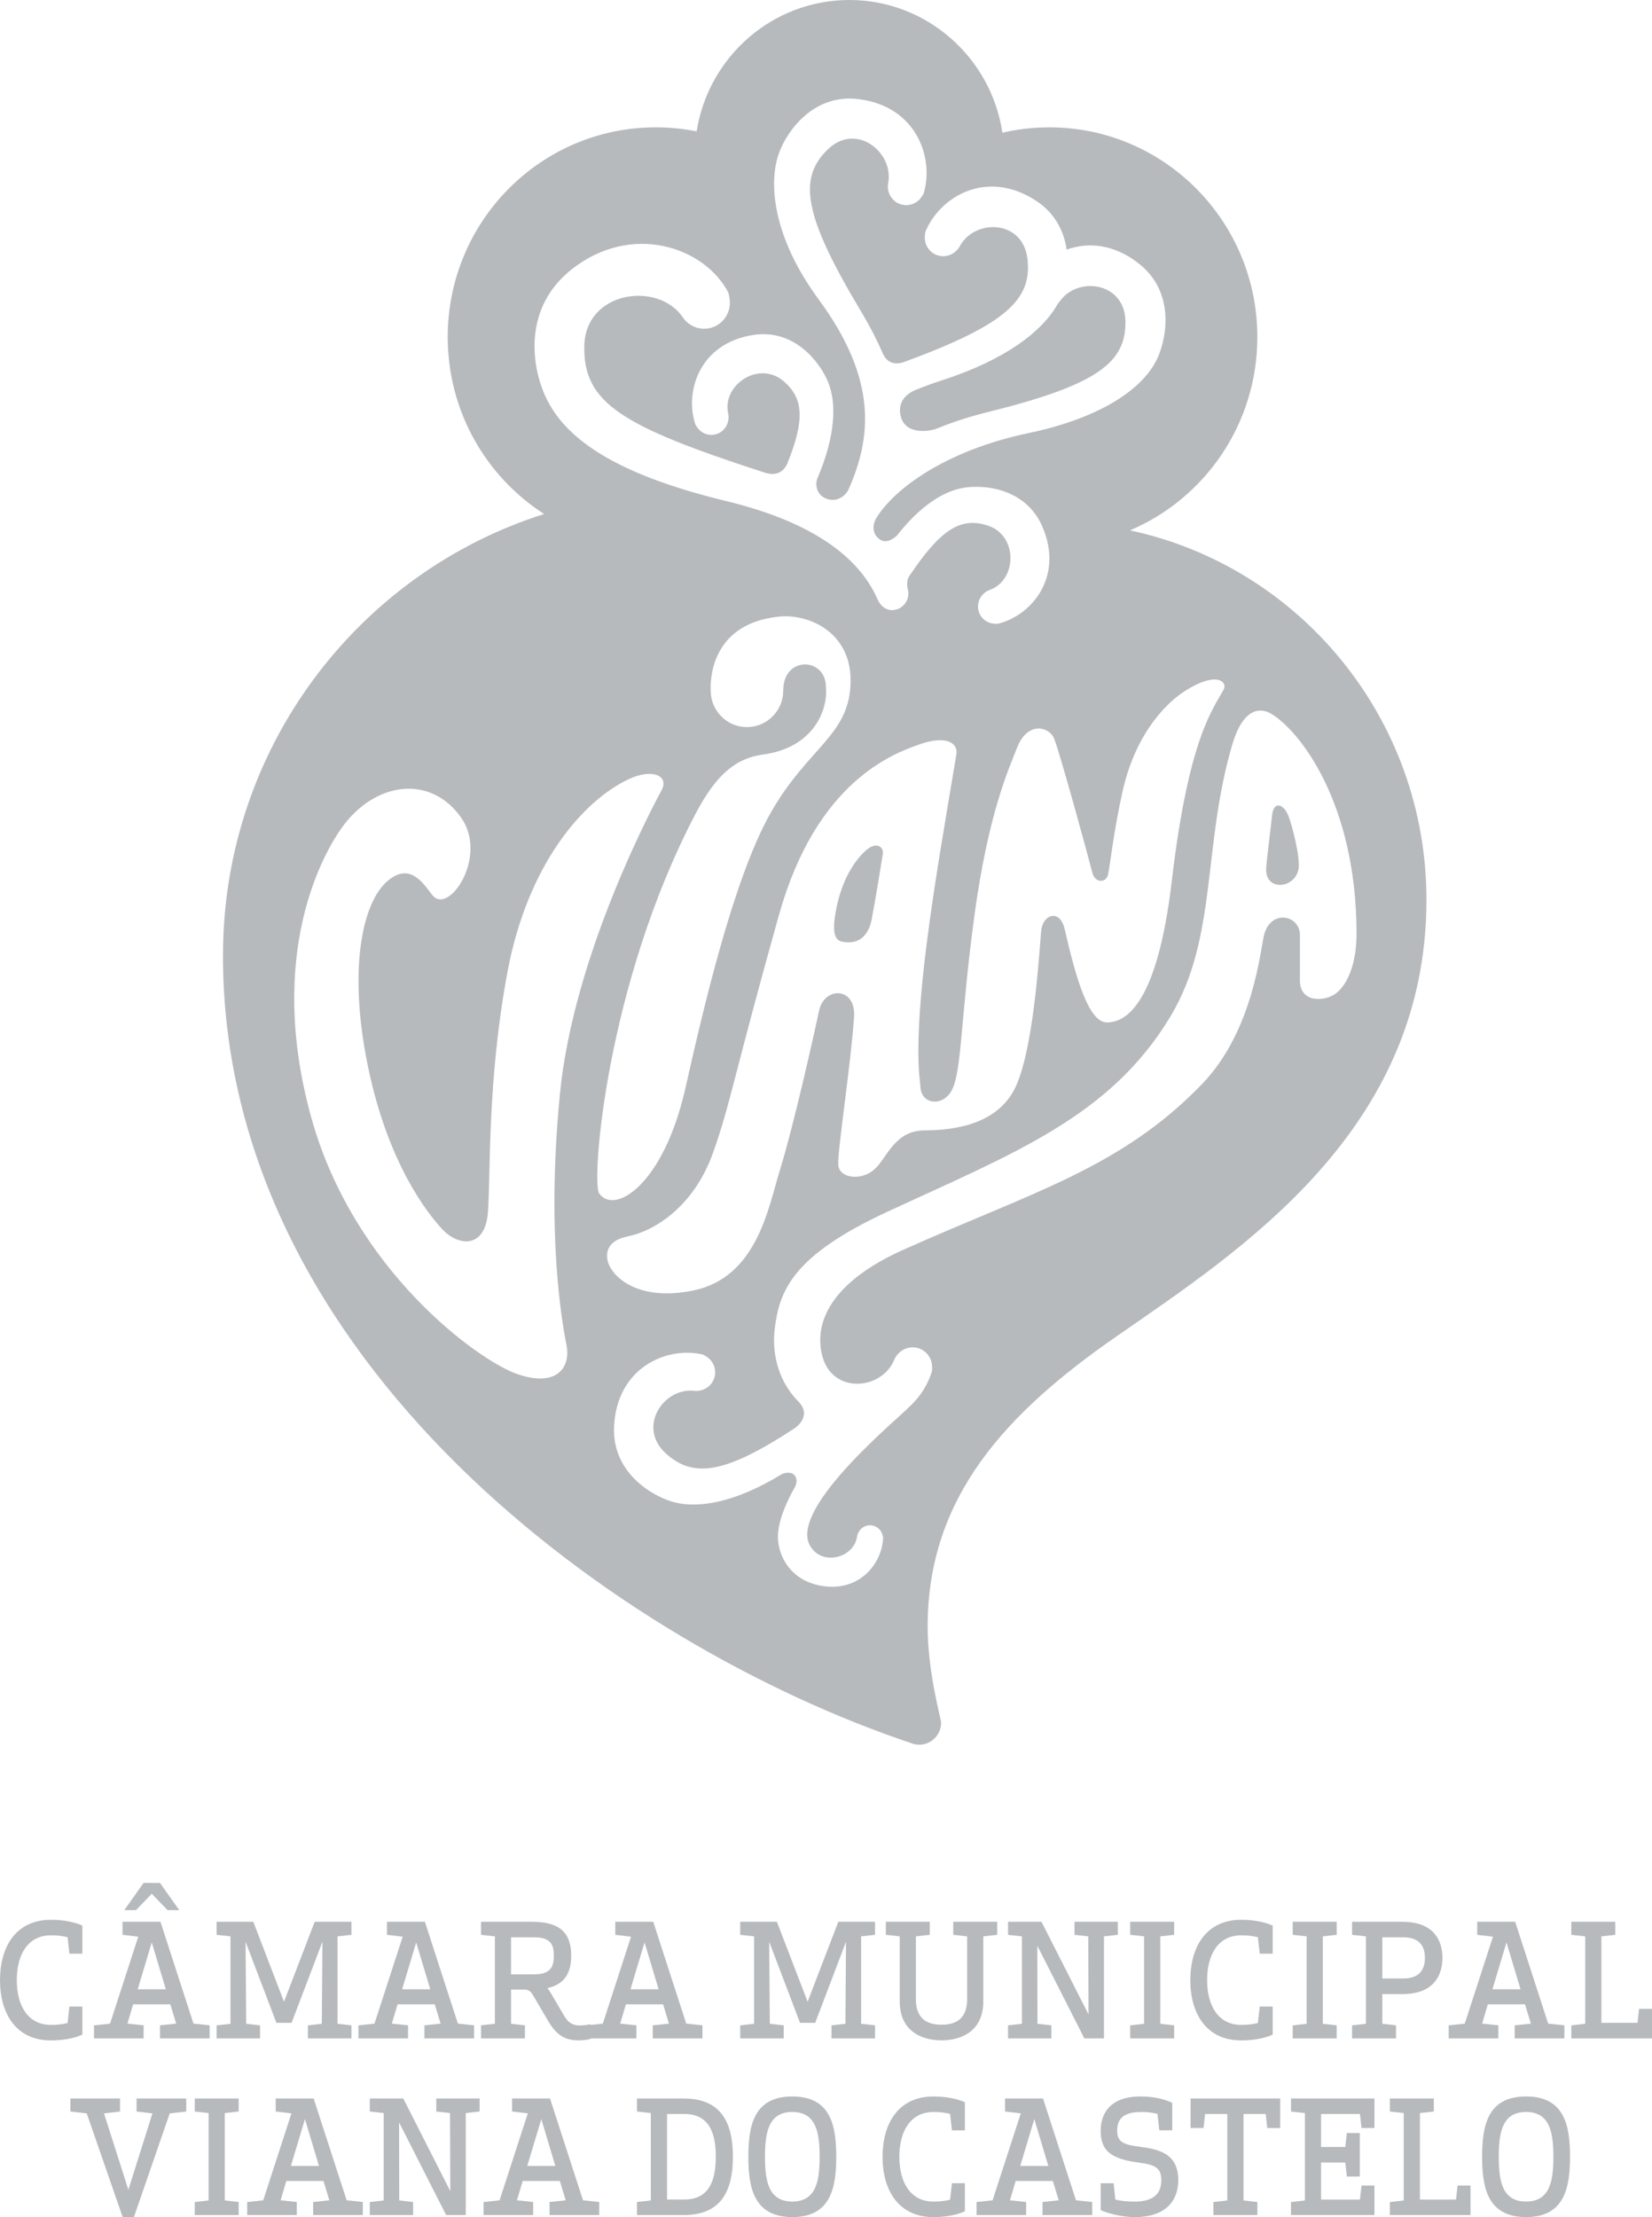 <svg width="120" height="161" viewBox="0 0 120 161" fill="none" xmlns="http://www.w3.org/2000/svg">
<g clip-path="url(#clip0_31_468)">
<path fill-rule="evenodd" clip-rule="evenodd" d="M13.527 152.384H9.919V153.333L11.072 153.469L9.325 159.013L7.555 153.469L8.719 153.333V152.384H5.112V153.333L6.3 153.469L8.911 161H9.728L12.329 153.469L13.527 153.333V152.384Z" fill="#B7BABD"/>
<path fill-rule="evenodd" clip-rule="evenodd" d="M16.329 153.445L17.337 153.333V152.384H14.145V153.333L15.153 153.445V159.791L14.145 159.905V160.852H17.337V159.905L16.329 159.791V153.445Z" fill="#B7BABD"/>
<path fill-rule="evenodd" clip-rule="evenodd" d="M17.95 160.852H21.56V159.903L20.383 159.779L20.797 158.379H23.498L23.924 159.779L22.748 159.903V160.852H26.357V159.903L25.181 159.779L22.783 152.384H20.026V153.333L21.169 153.469L19.119 159.781L17.955 159.905V160.854L17.95 160.852ZM22.151 153.886L23.172 157.284H21.131L22.151 153.886Z" fill="#B7BABD"/>
<path fill-rule="evenodd" clip-rule="evenodd" d="M29.292 152.384H26.861V153.333L27.87 153.445V159.791L26.861 159.905V160.852H30.009V159.905L29.001 159.791L28.989 154.124L32.407 160.852H33.832V153.445L34.84 153.333V152.384H31.69V153.333L32.688 153.445L32.71 159.114L29.292 152.384Z" fill="#B7BABD"/>
<path fill-rule="evenodd" clip-rule="evenodd" d="M35.119 160.852H38.729V159.903L37.552 159.779L37.967 158.379H40.667L41.093 159.779L39.917 159.903V160.852H43.526V159.903L42.35 159.779L39.952 152.384H37.195V153.333L38.338 153.469L36.288 159.781L35.124 159.905V160.854L35.119 160.852ZM39.32 153.886L40.34 157.284H38.3L39.32 153.886Z" fill="#B7BABD"/>
<path fill-rule="evenodd" clip-rule="evenodd" d="M49.664 152.384H46.268V153.333L47.276 153.445V159.791L46.268 159.903V160.852H49.664C52.443 160.852 53.238 159.023 53.238 156.619C53.238 154.215 52.443 152.386 49.664 152.386V152.384ZM48.455 153.512H49.709C51.458 153.512 51.995 154.809 51.995 156.617C51.995 158.424 51.458 159.722 49.709 159.722H48.455V153.512Z" fill="#B7BABD"/>
<path fill-rule="evenodd" clip-rule="evenodd" d="M60.745 156.619C60.745 154.406 60.376 152.238 57.552 152.238C54.729 152.238 54.359 154.406 54.359 156.619C54.359 158.832 54.74 161 57.552 161C60.364 161 60.745 158.832 60.745 156.619ZM59.536 156.619C59.536 158.369 59.29 159.87 57.552 159.87C55.815 159.87 55.569 158.367 55.569 156.619C55.569 154.871 55.815 153.366 57.552 153.366C59.29 153.366 59.536 154.869 59.536 156.619Z" fill="#B7BABD"/>
<path fill-rule="evenodd" clip-rule="evenodd" d="M64.106 156.619C64.106 159.023 65.25 161 67.803 161C68.812 161 69.574 160.809 70.09 160.583V158.539H69.148L69.013 159.736C68.599 159.839 68.23 159.872 67.803 159.872C66.156 159.872 65.328 158.505 65.328 156.621C65.328 154.737 66.156 153.368 67.803 153.368C68.23 153.368 68.599 153.402 69.013 153.504L69.148 154.702H70.09V152.658C69.574 152.431 68.812 152.24 67.803 152.24C65.247 152.24 64.106 154.218 64.106 156.621V156.619Z" fill="#B7BABD"/>
<path fill-rule="evenodd" clip-rule="evenodd" d="M70.93 160.852H74.539V159.903L73.363 159.779L73.777 158.379H76.478L76.904 159.779L75.727 159.903V160.852H79.337V159.903L78.16 159.779L75.763 152.384H73.005V153.333L74.149 153.469L72.099 159.781L70.934 159.905V160.854L70.93 160.852ZM75.131 153.886L76.151 157.284H74.111L75.131 153.886Z" fill="#B7BABD"/>
<path fill-rule="evenodd" clip-rule="evenodd" d="M82.854 153.366C83.28 153.366 83.661 153.399 84.075 153.502L84.21 154.699H85.152V152.701C84.624 152.453 83.865 152.238 82.854 152.238C80.433 152.238 79.952 153.705 79.952 154.723C79.952 156.18 80.693 156.779 82.71 157.039H82.698C83.907 157.196 84.357 157.411 84.357 158.327C84.357 159.173 83.919 159.874 82.418 159.874C81.803 159.874 81.386 159.817 81.017 159.726L80.894 158.541H79.952V160.494C80.558 160.776 81.644 161.002 82.407 161.002C84.96 161.002 85.59 159.524 85.59 158.327C85.59 156.667 84.603 156.113 82.911 155.911C81.779 155.753 81.152 155.651 81.152 154.737C81.152 154.015 81.443 153.371 82.856 153.371L82.854 153.366Z" fill="#B7BABD"/>
<path fill-rule="evenodd" clip-rule="evenodd" d="M86.482 152.384V154.53H87.424L87.536 153.514H89.15V159.791L88.142 159.905V160.852H91.335V159.905L90.326 159.791V153.514H91.94L92.052 154.53H92.994V152.384H86.482Z" fill="#B7BABD"/>
<path fill-rule="evenodd" clip-rule="evenodd" d="M98.786 153.514L98.899 154.53H99.839V152.384H93.777V153.333L94.786 153.445V159.791L93.777 159.905V160.852H99.839V158.708H98.899L98.786 159.724H95.962V157.036H97.721L97.834 158.052H98.774V154.892H97.834L97.721 155.908H95.962V153.514H98.786Z" fill="#B7BABD"/>
<path fill-rule="evenodd" clip-rule="evenodd" d="M101.966 159.791L100.958 159.905V160.852H106.818V158.708H105.876L105.765 159.724H103.143V153.445L104.151 153.333V152.384H100.958V153.333L101.966 153.445V159.791Z" fill="#B7BABD"/>
<path fill-rule="evenodd" clip-rule="evenodd" d="M114.045 156.619C114.045 154.406 113.676 152.238 110.852 152.238C108.028 152.238 107.659 154.406 107.659 156.619C107.659 158.832 108.04 161 110.852 161C113.664 161 114.045 158.832 114.045 156.619ZM112.836 156.619C112.836 158.369 112.589 159.87 110.852 159.87C109.115 159.87 108.869 158.367 108.869 156.619C108.869 154.871 109.115 153.366 110.852 153.366C112.589 153.366 112.836 154.869 112.836 156.619Z" fill="#B7BABD"/>
<path fill-rule="evenodd" clip-rule="evenodd" d="M0 143.789C0 146.193 1.143 148.17 3.697 148.17C4.705 148.17 5.467 147.979 5.983 147.752V145.708H5.041L4.907 146.906C4.492 147.008 4.123 147.042 3.697 147.042C2.05 147.042 1.221 145.675 1.221 143.789C1.221 141.902 2.05 140.538 3.697 140.538C4.123 140.538 4.492 140.572 4.907 140.674L5.041 141.871H5.983V139.828C5.467 139.601 4.705 139.41 3.697 139.41C1.141 139.41 0 141.387 0 143.791L0 143.789Z" fill="#B7BABD"/>
<path fill-rule="evenodd" clip-rule="evenodd" d="M6.823 148.022H10.433V147.073L9.256 146.948L9.671 145.549H12.371L12.797 146.948L11.621 147.073V148.022H15.23V147.073L14.054 146.948L11.656 139.553H8.899V140.502L10.042 140.638L7.992 146.951L6.828 147.075V148.024L6.823 148.022ZM11.024 141.056L12.044 144.454H10.004L11.024 141.056ZM13.02 138.707L11.618 136.729H10.43L9.029 138.707H9.881L11.024 137.521L12.168 138.707H13.02Z" fill="#B7BABD"/>
<path fill-rule="evenodd" clip-rule="evenodd" d="M17.839 141.01L20.08 146.894H21.179L23.42 141.01L23.375 146.961L22.367 147.075V148.022H25.526V147.075L24.518 146.961V140.614L25.526 140.502V139.553H22.859L20.63 145.358L18.4 139.553H15.732V140.502L16.741 140.614V146.961L15.732 147.075V148.022H18.892V147.075L17.884 146.961L17.839 141.01Z" fill="#B7BABD"/>
<path fill-rule="evenodd" clip-rule="evenodd" d="M26.031 148.022H29.641V147.073L28.464 146.949L28.879 145.549H31.579L32.005 146.949L30.829 147.073V148.022H34.438V147.073L33.262 146.949L30.864 139.553H28.107V140.502L29.25 140.638L27.201 146.951L26.036 147.075V148.024L26.031 148.022ZM30.232 141.056L31.253 144.454H29.212L30.232 141.056Z" fill="#B7BABD"/>
<path fill-rule="evenodd" clip-rule="evenodd" d="M38.66 139.553H34.94V140.502L35.948 140.614V146.961L34.94 147.073V148.022H38.132V147.073L37.124 146.961V144.476H38.042C38.39 144.487 38.525 144.554 38.748 144.938L39.789 146.71C40.44 147.829 41.055 148.167 42.064 148.167C42.289 148.167 42.691 148.122 42.892 148.065V146.992C42.667 147.037 42.433 147.082 42.109 147.082C41.706 147.082 41.325 146.958 41.022 146.45L40.035 144.769C39.945 144.621 39.855 144.487 39.766 144.373C41.053 144.08 41.491 143.233 41.491 142.014C41.491 140.502 40.819 139.553 38.655 139.553H38.66ZM37.124 140.681H38.816C40.05 140.681 40.229 141.28 40.229 142.014C40.229 142.749 40.05 143.369 38.816 143.369H37.124V140.681Z" fill="#B7BABD"/>
<path fill-rule="evenodd" clip-rule="evenodd" d="M42.618 148.022H46.228V147.073L45.051 146.949L45.465 145.549H48.166L48.592 146.949L47.416 147.073V148.022H51.025V147.073L49.849 146.949L47.451 139.553H44.694V140.502L45.837 140.638L43.787 146.951L42.623 147.075V148.024L42.618 148.022ZM46.819 141.056L47.84 144.454H45.799L46.819 141.056Z" fill="#B7BABD"/>
<path fill-rule="evenodd" clip-rule="evenodd" d="M55.874 141.01L58.115 146.894H59.214L61.453 141.01L61.41 146.961L60.4 147.075V148.022H63.562V147.075L62.551 146.961V140.614L63.562 140.502V139.553H60.894L58.665 145.358L56.433 139.553H53.768V140.502L54.776 140.614V146.961L53.768 147.075V148.022H56.927V147.075L55.919 146.961L55.874 141.01Z" fill="#B7BABD"/>
<path fill-rule="evenodd" clip-rule="evenodd" d="M66.53 140.614L67.539 140.502V139.553H64.346V140.502L65.354 140.614V145.322C65.354 147.783 67.359 148.167 68.391 148.167C69.423 148.167 71.427 147.783 71.427 145.322V140.614L72.436 140.502V139.553H69.243V140.502L70.251 140.614V145.177C70.251 146.903 69.03 147.027 68.391 147.027C67.752 147.027 66.53 146.903 66.53 145.177V140.614Z" fill="#B7BABD"/>
<path fill-rule="evenodd" clip-rule="evenodd" d="M75.653 139.553H73.222V140.502L74.23 140.614V146.961L73.222 147.075V148.022H76.37V147.075L75.361 146.961L75.35 141.292L78.767 148.022H80.192V140.614L81.2 140.502V139.553H78.05V140.502L79.049 140.614L79.07 146.283L75.653 139.553Z" fill="#B7BABD"/>
<path fill-rule="evenodd" clip-rule="evenodd" d="M84.282 140.614L85.29 140.502V139.553H82.095V140.502L83.105 140.614V146.961L82.095 147.075V148.022H85.29V147.075L84.282 146.961V140.614Z" fill="#B7BABD"/>
<path fill-rule="evenodd" clip-rule="evenodd" d="M86.464 143.789C86.464 146.193 87.607 148.17 90.161 148.17C91.169 148.17 91.931 147.979 92.447 147.752V145.708H91.505L91.37 146.906C90.956 147.008 90.587 147.042 90.161 147.042C88.514 147.042 87.685 145.675 87.685 143.789C87.685 141.902 88.514 140.538 90.161 140.538C90.587 140.538 90.956 140.572 91.37 140.674L91.505 141.871H92.447V139.828C91.931 139.601 91.169 139.41 90.161 139.41C87.605 139.41 86.464 141.387 86.464 143.791V143.789Z" fill="#B7BABD"/>
<path fill-rule="evenodd" clip-rule="evenodd" d="M96.088 140.614L97.096 140.502V139.553H93.903V140.502L94.912 140.614V146.961L93.903 147.075V148.022H97.096V147.075L96.088 146.961V140.614Z" fill="#B7BABD"/>
<path fill-rule="evenodd" clip-rule="evenodd" d="M101.889 139.553H98.213V140.502L99.221 140.614V146.961L98.213 147.073V148.022H101.406V147.073L100.409 146.961V144.805H101.889C104.04 144.805 104.779 143.553 104.779 142.174C104.779 140.796 104.04 139.556 101.889 139.556V139.553ZM100.409 140.681H101.922C103.254 140.681 103.503 141.494 103.503 142.172C103.503 142.849 103.257 143.674 101.922 143.674H100.409V140.681Z" fill="#B7BABD"/>
<path fill-rule="evenodd" clip-rule="evenodd" d="M105.229 148.022H108.838V147.073L107.662 146.949L108.076 145.549H110.776L111.202 146.949L110.026 147.073V148.022H113.636V147.073L112.459 146.949L110.062 139.553H107.304V140.502L108.447 140.638L106.398 146.951L105.233 147.075V148.024L105.229 148.022ZM109.43 141.056L110.45 144.454H108.41L109.43 141.056Z" fill="#B7BABD"/>
<path fill-rule="evenodd" clip-rule="evenodd" d="M115.148 146.961L114.138 147.075V148.022H120V145.878H119.058L118.947 146.894H116.325V140.614L117.333 140.502V139.553H114.138V140.502L115.148 140.614V146.961Z" fill="#B7BABD"/>
<path fill-rule="evenodd" clip-rule="evenodd" d="M57.775 103.673C57.775 103.673 59.028 102.836 57.993 101.773C56.329 100.079 56.107 97.928 56.27 96.555C56.599 93.776 57.501 91.217 64.452 87.998C73.591 83.762 80.649 81.108 85.03 73.796C88.452 68.082 87.333 61.481 89.51 54.074C90.287 51.431 91.515 51.345 92.336 51.83C94.372 53.034 98.537 58.257 98.537 67.815C98.537 69.833 97.96 71.409 97.072 72.112C96.27 72.747 94.426 72.861 94.426 71.204V67.896C94.426 66.458 92.358 66.007 91.839 67.825C91.553 68.831 91.094 74.812 87.304 78.733C81.425 84.817 75.011 86.553 65.624 90.75C60.72 92.944 59.117 95.737 59.693 98.32C60.36 101.312 64.067 100.964 64.961 98.732C65.148 98.31 65.52 97.974 66 97.871C66.762 97.709 67.513 98.198 67.674 98.966C67.714 99.159 67.714 99.35 67.704 99.538C67.43 100.509 66.838 101.458 66.012 102.195C65.413 102.867 57.401 109.402 58.8 112.166C59.619 113.783 62.036 113.16 62.256 111.579C62.31 111.279 62.495 111 62.786 110.857C63.25 110.628 63.811 110.823 64.038 111.291C64.095 111.407 64.126 111.531 64.149 111.653C64.085 113.547 62.372 115.755 59.439 115.111C57.215 114.622 56.377 112.683 56.523 111.252C56.611 110.396 57.02 109.244 57.759 107.957C57.837 107.787 57.96 107.42 57.723 107.139C57.404 106.759 56.791 107.046 56.791 107.046C53.437 109.104 50.663 109.609 48.781 109.032C47.203 108.546 44.455 106.843 44.606 103.59C44.805 99.307 48.436 97.752 51.037 98.358C51.196 98.436 51.352 98.522 51.491 98.644C52.045 99.128 52.104 99.975 51.622 100.533C51.319 100.883 50.874 101.038 50.445 101C48.213 100.723 46.237 103.638 48.379 105.557C50.329 107.303 52.556 107.122 57.778 103.678L57.775 103.673ZM91.972 63.167C91.972 64.712 94.007 64.529 94.315 63.167C94.49 62.394 93.877 59.921 93.555 59.163C93.233 58.407 92.516 58.114 92.4 59.218C92.23 60.818 91.972 62.678 91.972 63.167ZM63.768 43.576C62.625 40.902 59.697 38.064 52.743 36.383C44.545 34.401 40.94 31.776 39.572 28.682C38.625 26.543 37.974 22.336 41.567 19.527C45.868 16.164 51.141 17.898 52.902 21.239C52.966 21.48 53.018 21.728 53.018 21.988C53.018 23.028 52.18 23.872 51.148 23.872C50.5 23.872 49.927 23.538 49.591 23.033C47.799 20.402 42.486 21.11 42.441 25.174C42.395 29.233 45.061 30.929 55.506 34.306C56.623 34.694 57.061 33.977 57.198 33.638C58.478 30.473 58.37 28.89 56.893 27.657C55.096 26.157 52.426 27.974 52.897 30.035C52.973 30.433 52.876 30.864 52.58 31.182C52.114 31.687 51.328 31.713 50.829 31.244C50.703 31.127 50.608 30.988 50.521 30.848C49.709 28.475 50.786 24.931 54.713 24.325C57.693 23.867 59.529 26.269 60.133 27.697C60.803 29.288 60.675 31.697 59.38 34.723C59.205 35.1 59.262 35.904 59.991 36.199C60.904 36.567 61.484 35.858 61.622 35.575C63.312 31.79 63.768 27.578 59.461 21.733C56.182 17.283 55.754 13.295 56.616 11.035C57.21 9.473 59.099 6.813 62.329 7.195C66.58 7.698 67.875 11.476 67.089 14.063C67.001 14.218 66.902 14.371 66.772 14.502C66.251 15.027 65.404 15.027 64.883 14.502C64.554 14.171 64.433 13.71 64.519 13.284C64.933 11.042 62.168 8.838 60.109 10.868C58.007 12.938 58.289 15.53 62.561 22.642C63.181 23.674 63.685 24.657 64.088 25.584C64.561 26.765 65.607 26.312 65.723 26.269C73.191 23.524 74.968 21.7 74.635 18.802C74.301 15.919 70.777 15.876 69.716 17.889C69.499 18.268 69.115 18.547 68.653 18.597C67.92 18.676 67.262 18.139 67.184 17.4C67.165 17.216 67.184 17.035 67.212 16.858C68.216 14.35 71.581 12.234 75.2 14.538C76.658 15.468 77.288 16.823 77.482 18.127C79.03 17.567 80.926 17.707 82.758 19.167C85.309 21.199 84.779 24.423 84.102 25.952C83.122 28.163 80.071 30.326 74.687 31.456C68.741 32.703 64.942 35.479 63.633 37.654C63.461 37.94 63.233 38.687 63.896 39.166C64.471 39.583 65.141 38.908 65.177 38.863C66.829 36.757 68.526 35.658 70.014 35.419C71.536 35.176 74.53 35.472 75.726 38.262C77.297 41.937 74.883 44.737 72.457 45.3C72.291 45.3 72.126 45.29 71.96 45.247C71.3 45.069 70.907 44.384 71.084 43.719C71.195 43.299 71.506 42.987 71.882 42.841C73.865 42.154 73.981 38.908 71.766 38.169C69.785 37.506 68.31 38.451 66.029 41.863C65.823 42.2 65.898 42.665 65.958 42.86C66.209 44.157 64.441 44.971 63.773 43.576H63.768ZM76.862 22.014C75.752 24.053 73.028 26.128 68.448 27.609C67.749 27.833 67.087 28.079 66.457 28.337C65.754 28.642 65.269 29.212 65.392 30.047C65.617 31.578 67.39 31.387 68.102 31.103C69.172 30.664 70.384 30.264 71.754 29.925C79.766 27.941 81.785 26.309 81.752 23.348C81.719 20.445 78.22 20.033 76.954 21.921L76.864 22.014H76.862ZM63.004 61.665C62.478 62.096 61.184 63.422 60.691 66.286C60.36 68.213 60.864 68.347 61.366 68.414C62.353 68.542 63.07 67.994 63.312 66.794C63.55 65.595 64.062 62.435 64.123 62.039C64.218 61.44 63.624 61.161 63.006 61.667L63.004 61.665ZM66.826 54.043C68.751 53.373 69.607 53.959 69.468 54.789C68.519 60.448 68.007 63.446 67.513 67.016C66.287 75.862 66.819 78.237 66.859 78.94C66.935 80.242 68.516 80.366 69.139 79.169C69.877 77.75 69.766 73.982 70.777 66.515C71.797 58.991 73.314 55.762 73.875 54.307C74.635 52.335 76.23 52.764 76.575 53.647C77.032 54.82 79.039 62.154 79.34 63.355C79.536 64.14 80.336 64.14 80.488 63.511C80.611 62.998 80.897 60.351 81.543 57.467C82.571 52.877 85.089 50.809 86.04 50.198C88.419 48.677 89.167 49.542 88.888 50.067C88.13 51.486 86.343 53.544 85.117 63.971C84.069 72.892 81.813 74.245 80.403 74.245C79.087 74.245 78.159 71.056 77.342 67.486C77.013 66.043 75.87 66.344 75.652 67.429C75.546 67.96 75.222 75.63 73.825 78.814C72.431 81.998 68.516 82.067 67.11 82.088C64.921 82.124 64.431 84.149 63.468 84.957C62.507 85.766 60.964 85.553 60.89 84.595C60.817 83.636 61.823 77.178 62.038 73.841C62.18 71.633 59.865 71.633 59.496 73.393C59.304 74.316 57.709 81.564 56.642 85C55.813 87.669 55.004 92.777 50.327 93.719C46.514 94.487 44.62 92.873 44.204 91.761C44 91.217 43.913 90.118 45.605 89.782C47.539 89.398 50.403 87.612 51.785 83.736C53.075 80.114 53.222 78.43 56.585 66.437C59.312 56.716 64.9 54.715 66.824 54.045L66.826 54.043ZM55.418 54.794C59.094 54.307 60.166 51.55 59.993 49.876C59.993 47.728 56.893 47.594 56.893 50.146C56.893 51.612 55.714 52.8 54.258 52.8C52.803 52.8 51.624 51.612 51.624 50.146C51.624 49.979 51.29 45.333 56.566 44.778C58.717 44.551 61.785 45.882 61.785 49.397C61.785 53.406 58.72 54.188 55.969 59.046C53.219 63.904 50.992 73.677 49.792 79C48.204 86.047 44.651 88.246 43.522 86.662C42.947 85.856 43.995 71.574 50.516 59.11C52.005 56.265 53.442 55.059 55.42 54.796L55.418 54.794ZM31.401 64.999C30.727 64.123 29.811 62.652 28.239 63.899C26.263 65.471 25.29 70.498 26.729 77.455C28.199 84.554 31.072 88.134 32.154 89.293C33.238 90.452 35.24 90.769 35.444 88.01C35.648 85.253 35.385 78.525 36.855 70.622C38.325 62.719 42.374 58.137 45.655 56.587C47.42 55.753 48.606 56.365 48.064 57.37C47.522 58.373 41.671 69.258 40.675 79.41C39.678 89.565 40.81 95.966 41.148 97.671C41.487 99.376 40.355 100.769 37.532 99.765C34.708 98.761 25.704 92.264 22.62 81.182C19.276 69.167 23.577 61.877 24.791 60.157C27.231 56.704 31.316 56.239 33.51 59.394C35.477 62.223 32.573 66.508 31.404 64.994L31.401 64.999ZM16.197 69.368C16.197 54.331 26.003 41.603 39.525 37.325C35.314 34.623 32.521 29.875 32.521 24.473C32.521 16.062 39.288 9.246 47.633 9.246C48.651 9.246 49.643 9.346 50.604 9.539C51.451 4.135 56.097 0 61.702 0C67.307 0 72.005 4.183 72.812 9.635C73.908 9.38 75.049 9.246 76.22 9.246C84.568 9.246 91.333 16.064 91.333 24.473C91.333 30.788 87.517 36.206 82.083 38.513C94.386 41.145 103.617 52.156 103.617 65.337C103.617 82.129 90.107 90.795 81.075 97.063C73.099 102.598 67.373 108.705 67.385 118.13C67.39 121.493 68.362 124.815 68.362 125.094C68.362 125.979 67.65 126.697 66.772 126.697C66.549 126.697 66.339 126.651 66.147 126.568C45.056 119.49 16.194 98.918 16.194 69.368H16.197Z" fill="#B7BABD"/>
</g>
<defs>
<clipPath id="clip0_31_468">
<rect width="120" height="161" fill="white"/>
</clipPath>
</defs>
</svg>
